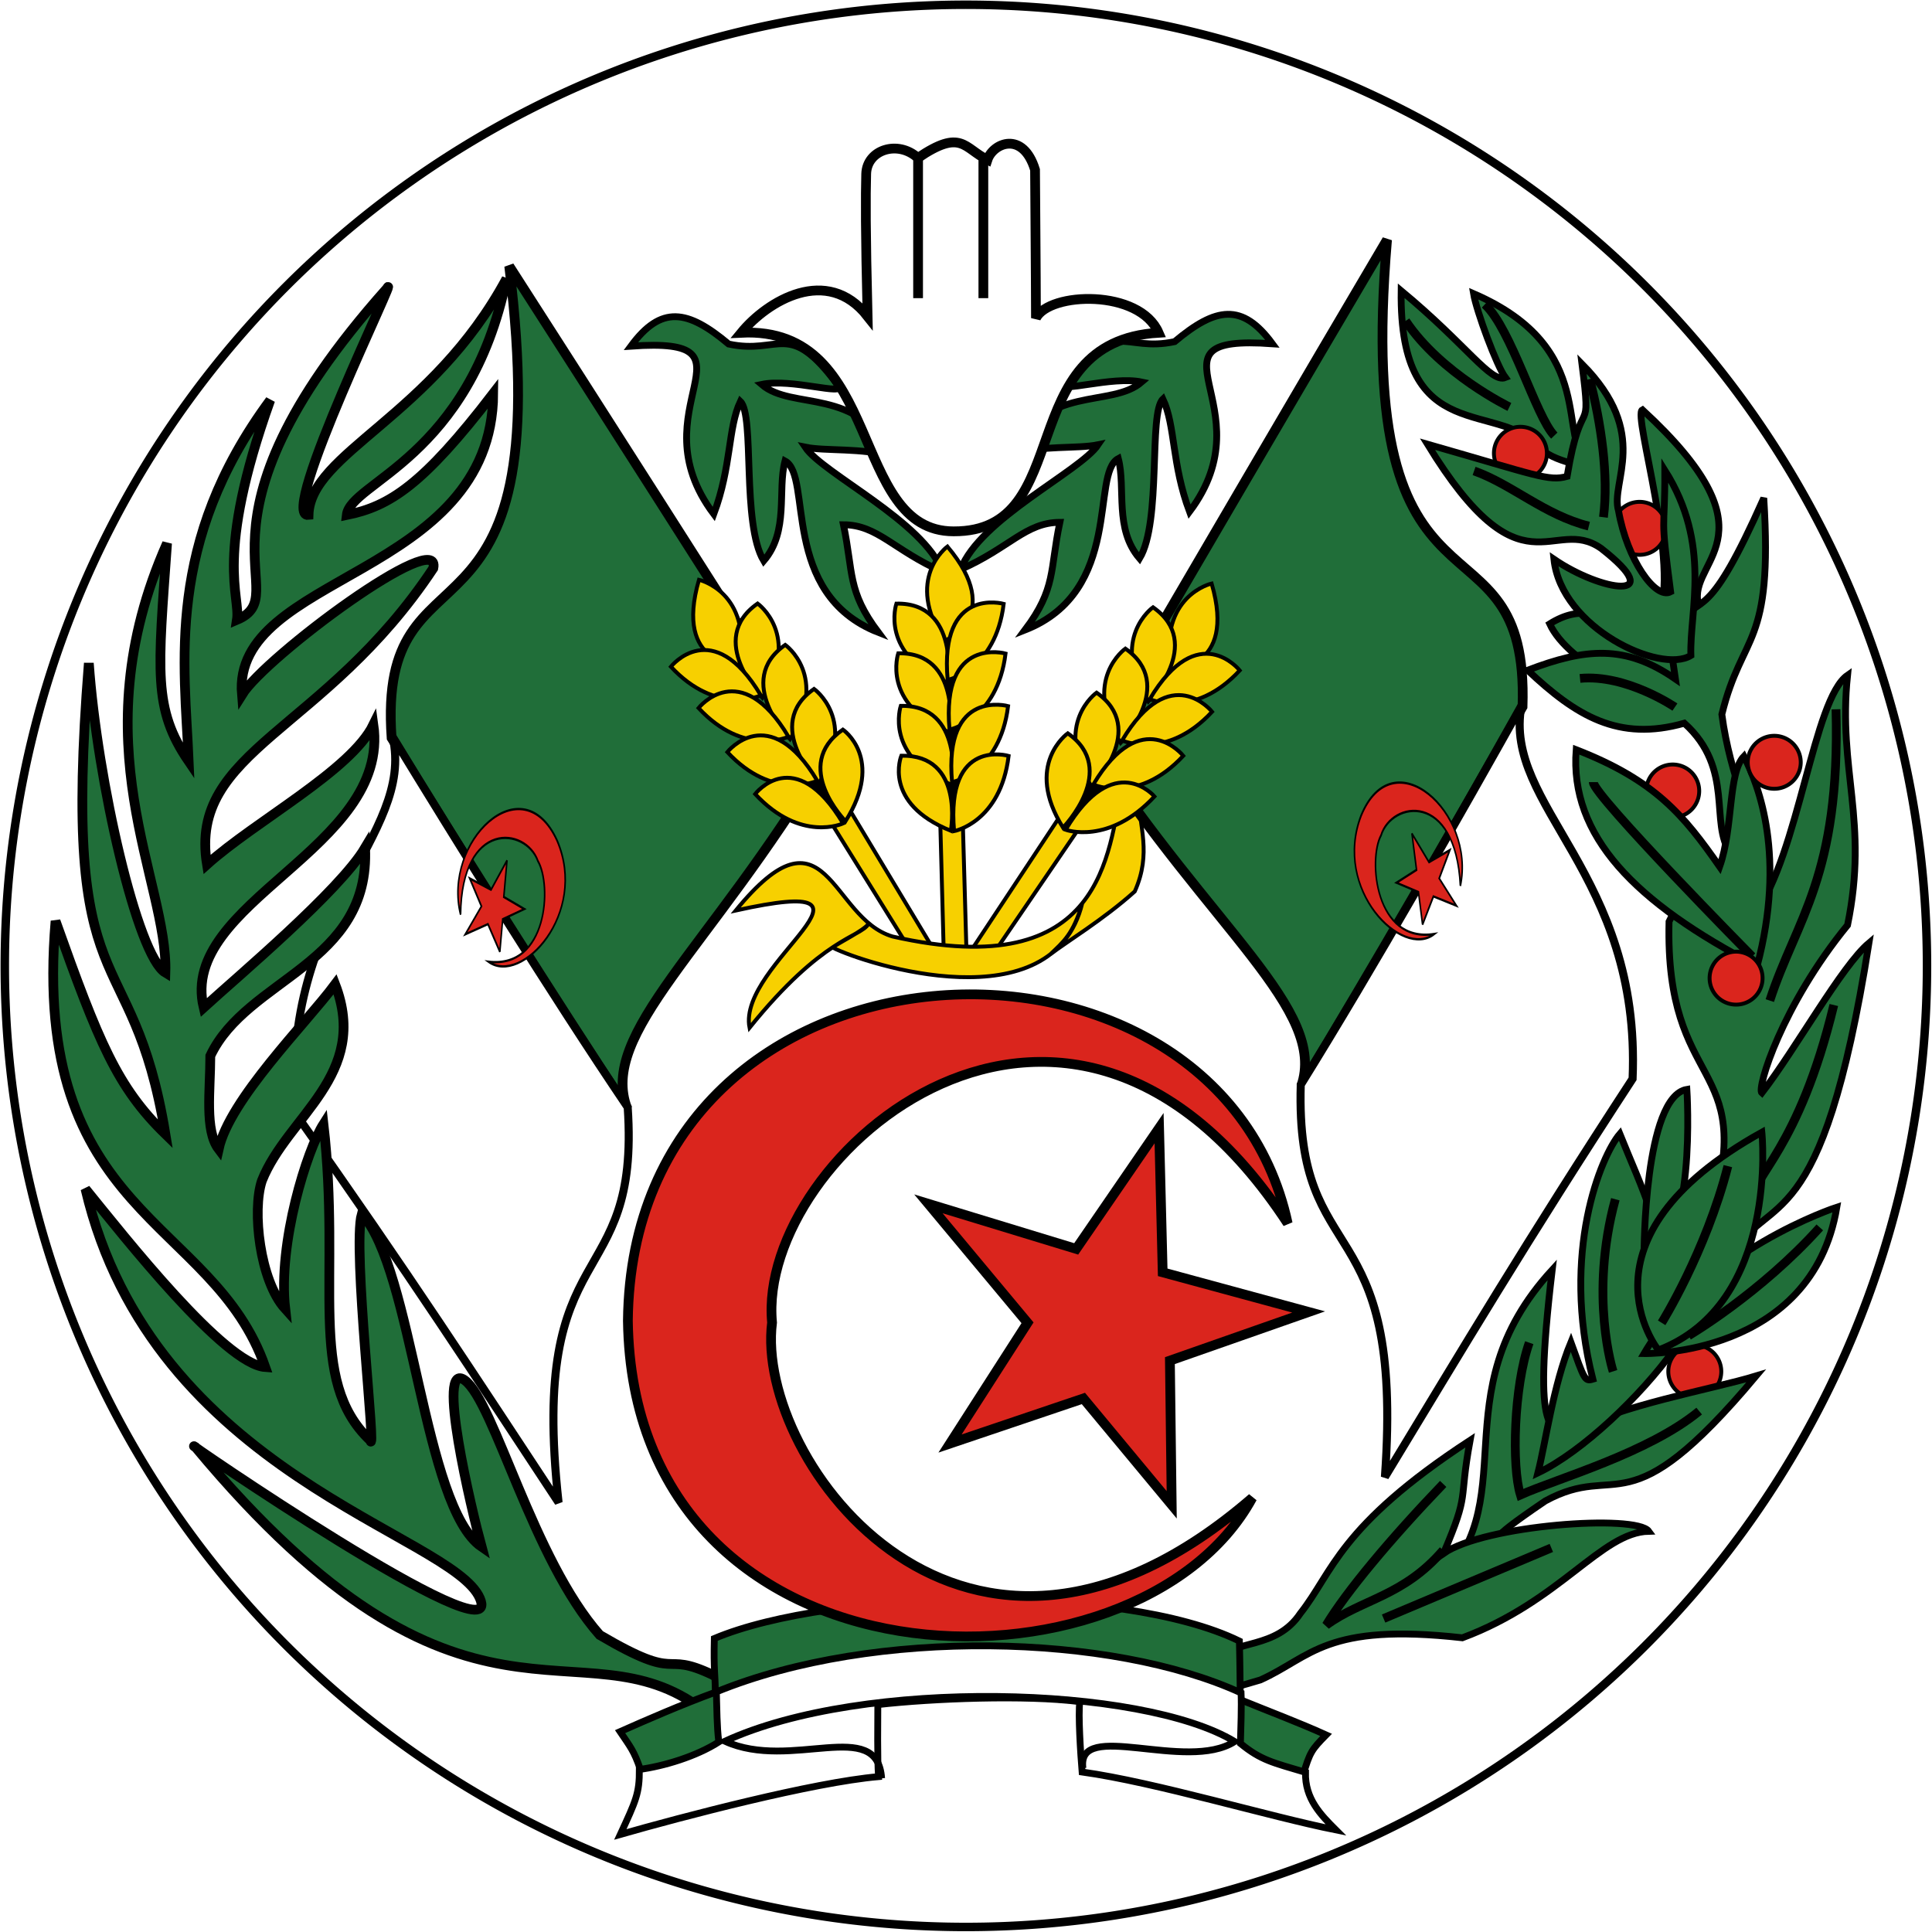 <?xml version="1.0" encoding="UTF-8" standalone="no"?>
<!-- Created with Inkscape (http://www.inkscape.org/) -->
<svg
   xmlns:dc="http://purl.org/dc/elements/1.1/"
   xmlns:cc="http://web.resource.org/cc/"
   xmlns:rdf="http://www.w3.org/1999/02/22-rdf-syntax-ns#"
   xmlns:svg="http://www.w3.org/2000/svg"
   xmlns="http://www.w3.org/2000/svg"
   xmlns:sodipodi="http://sodipodi.sourceforge.net/DTD/sodipodi-0.dtd"
   xmlns:inkscape="http://www.inkscape.org/namespaces/inkscape"
   width="685.003"
   height="685.003"
   id="svg2"
   sodipodi:version="0.32"
   inkscape:version="0.45.1"
   sodipodi:docbase=""
   sodipodi:docname="1971.svg"
   inkscape:output_extension="org.inkscape.output.svg.inkscape"
   version="1.0">
  <defs
     id="defs4">
    <marker
       inkscape:stockid="Arrow1Lstart"
       orient="auto"
       refY="0.0"
       refX="0.0"
       id="Arrow1Lstart"
       style="overflow:visible">
      <path
         id="path3244"
         d="M 0.0,0.0 L 5.0,-5.0 L -12.5,0.0 L 5.0,5.0 L 0.0,0.0 z "
         style="fill-rule:evenodd;stroke:#000000;stroke-width:1.0pt;marker-start:none"
         transform="scale(0.8) translate(12.5,0)" />
    </marker>
    <marker
       style="overflow:visible"
       inkscape:stockid="InfiniteLineEnd"
       id="InfiniteLineEnd"
       refX="0"
       refY="0"
       orient="auto">
      <g
         id="g3417">
        <circle
           id="circle3419"
           r="0.8"
           cy="0"
           cx="3" />
        <circle
           id="circle3421"
           r="0.8"
           cy="0"
           cx="6.5" />
        <circle
           id="circle3423"
           r="0.8"
           cy="0"
           cx="10" />
      </g>
    </marker>
    <marker
       inkscape:stockid="Arrow1Lend"
       orient="auto"
       refY="0.0"
       refX="0.0"
       id="Arrow1Lend"
       style="overflow:visible;">
      <path
         id="path3247"
         d="M 0.0,0.0 L 5.0,-5.0 L -12.5,0.0 L 5.0,5.0 L 0.0,0.0 z "
         style="fill-rule:evenodd;stroke:#000000;stroke-width:1.0pt;marker-start:none;"
         transform="scale(0.8) rotate(180) translate(12.5,0)" />
    </marker>
    <filter
       inkscape:collect="always"
       id="filter3552">
      <feGaussianBlur
         inkscape:collect="always"
         stdDeviation="0.328"
         id="feGaussianBlur3554" />
    </filter>
    <filter
       inkscape:collect="always"
       id="filter3510">
      <feGaussianBlur
         inkscape:collect="always"
         stdDeviation="0.328"
         id="feGaussianBlur3512" />
    </filter>
  </defs>
  <sodipodi:namedview
     id="base"
     pagecolor="#ffffff"
     bordercolor="#666666"
     borderopacity="1.0"
     gridtolerance="10000"
     guidetolerance="10"
     objecttolerance="10"
     inkscape:pageopacity="0.0"
     inkscape:pageshadow="2"
     inkscape:zoom="4.1517876"
     inkscape:cx="540.08628"
     inkscape:cy="135.09418"
     inkscape:document-units="px"
     inkscape:current-layer="layer4"
     inkscape:window-width="1024"
     inkscape:window-height="712"
     inkscape:window-x="-4"
     inkscape:window-y="-4" />
  <g
     inkscape:label="main"
     inkscape:groupmode="layer"
     id="layer1"
     style="display:inline"
     transform="translate(-31.798,-158.556)">
    <path
       style="opacity:1;color:#000000;fill:#f7d000;fill-opacity:1;fill-rule:nonzero;stroke:#000000;stroke-width:1.383;stroke-linecap:butt;stroke-linejoin:miter;marker:none;marker-start:none;marker-mid:none;marker-end:none;stroke-miterlimit:4;stroke-dasharray:none;stroke-dashoffset:0;stroke-opacity:1;visibility:visible;display:inline;overflow:visible;enable-background:accumulate"
       d="M 333.11,445.788 L 364.986,498.807 L 357.368,499.977 L 326.35,450.035 L 333.11,445.788 z "
       id="path6322"
       sodipodi:nodetypes="ccccc" />
    <path
       style="opacity:1;color:#000000;fill:#000000;fill-opacity:1;fill-rule:nonzero;stroke:none;stroke-width:0.4;stroke-linecap:butt;stroke-linejoin:miter;marker:none;marker-start:none;marker-mid:none;marker-end:none;stroke-miterlimit:4;stroke-dasharray:none;stroke-dashoffset:0;stroke-opacity:1;visibility:visible;display:inline;overflow:visible;enable-background:accumulate"
       d="M 286.971,391.527 L 324.25,445.993 L 332.723,439.457 L 296.654,384.749 L 286.971,391.527 z "
       id="path7293" />
    <path
       style="opacity:1;color:#000000;fill:#206e39;fill-opacity:1;fill-rule:evenodd;stroke:#000000;stroke-width:2.421;stroke-linecap:butt;stroke-linejoin:miter;marker:none;marker-start:none;marker-mid:none;marker-end:none;stroke-miterlimit:4;stroke-dasharray:none;stroke-dashoffset:0;stroke-opacity:1;visibility:visible;display:inline;overflow:visible;enable-background:accumulate"
       d="M 255.479,281.292 C 266.219,266.689 275.546,268.291 290.149,280.538 C 308.52,284.495 311.347,271.4 328.965,295.235 C 331.885,299.098 312.383,292.598 301.831,294.859 C 312.76,304.28 335.979,295.359 348.226,320.42 C 337.109,317.217 324.537,318.6 317.282,317.093 C 323.594,326.514 359.325,343.402 366.014,361.303 C 348.683,353.664 342.962,344.638 330.849,344.603 C 334.434,361.644 332.131,367.995 343.22,382.783 C 308.173,369.028 320.014,327.268 310.122,321.992 C 307.39,332.544 311.629,346.864 302.585,357.416 C 294.671,344.226 299.476,305.787 294.294,300.888 C 289.866,310.309 291.185,323.97 284.873,340.834 C 256.704,303.432 304.281,277.806 255.479,281.292 z "
       id="path4587"
       sodipodi:nodetypes="cccccccccccccc" />
    <g
       style="display:inline"
       id="g4573"
       transform="matrix(-3.456,0.132,0.132,3.456,1530.9,-1283.861)">
      <path
         sodipodi:nodetypes="ccccc"
         id="path4575"
         d="M 367.614,481.222 C 378.377,462.782 389.471,443.792 397.93,429.47 C 394.359,471.779 412.531,455.788 411.824,477.345 C 404.293,490.533 396.564,503.985 389.132,516.253 C 391.825,508.418 380.036,500.248 367.614,481.222 z "
         style="fill:#206e39;fill-opacity:1;fill-rule:evenodd;stroke:#000000;stroke-width:1px;stroke-linecap:butt;stroke-linejoin:miter;stroke-opacity:1" />
      <path
         sodipodi:nodetypes="ccccc"
         id="path4577"
         d="M 423.108,515.493 C 412.131,532.312 405.718,543.118 397.712,556.318 C 399.723,528.321 388.512,535.571 389.083,516.103 C 396.482,504.208 405.525,488.288 411.713,477.225 C 409.765,487.603 423.992,494.407 423.108,515.493 z "
         style="fill:#ffffff;fill-opacity:1;fill-rule:evenodd;stroke:#000000;stroke-width:0.825px;stroke-linecap:butt;stroke-linejoin:miter;stroke-opacity:1;display:inline" />
      <g
         transform="matrix(0.139,0.135,-7.7071943e-2,0.193,392.424,341.01)"
         id="g4579"
         style="fill:#da251d;fill-opacity:1;display:inline">
        <g
           style="fill:#da251d;fill-opacity:1"
           id="g4581">
          <path
             sodipodi:nodetypes="ccccccccccc"
             id="path4583"
             d="M 366.058,532.933 L 374.558,520.552 L 374.928,535.335 L 389.895,539.4 L 375.667,544.389 L 375.852,559.172 L 366.797,548.27 L 353.123,552.889 L 361.069,540.509 L 350.906,528.313 L 366.058,532.933 z "
             style="fill:#da251d;fill-opacity:1;fill-rule:evenodd;stroke:#000000;stroke-width:1px;stroke-linecap:butt;stroke-linejoin:miter;stroke-opacity:1" />
        </g>
        <path
           style="fill:#da251d;fill-opacity:1;fill-rule:evenodd;stroke:#000000;stroke-width:1px;stroke-linecap:butt;stroke-linejoin:miter;stroke-opacity:1"
           d="M 384.112,558.463 C 372.378,580.083 320.654,579.285 320.092,540.302 C 320.536,498.681 380.445,496.497 387.744,530.313 C 365.108,495.758 333.254,523.361 334.875,540.486 C 333.085,554.656 354.639,583.964 384.112,558.463 z "
           id="path4585"
           sodipodi:nodetypes="ccccc" />
      </g>
    </g>
    <g
       id="g5222"
       style="opacity:1;color:#000000;fill:#f7d000;fill-opacity:1;fill-rule:nonzero;stroke:#000000;stroke-width:0.4;stroke-linecap:butt;stroke-linejoin:miter;marker:none;marker-start:none;marker-mid:none;marker-end:none;stroke-miterlimit:4;stroke-dasharray:none;stroke-dashoffset:0;stroke-opacity:1;visibility:visible;display:inline;overflow:visible;enable-background:accumulate"
       transform="matrix(3.458,0,0,3.458,-852.462,-1241.524)">
      <path
         sodipodi:nodetypes="ccc"
         id="path5216"
         d="M 327.382,464.329 C 327.382,464.329 332.814,465.54 331.576,473.057 C 331.576,473.057 324.775,473.289 327.382,464.329 z "
         style="color:#000000;fill:#f7d000;fill-opacity:1;fill-rule:nonzero;stroke:#000000;stroke-width:0.4;stroke-linecap:butt;stroke-linejoin:miter;marker:none;marker-start:none;marker-mid:none;marker-end:none;stroke-miterlimit:4;stroke-dasharray:none;stroke-dashoffset:0;stroke-opacity:1;visibility:visible;display:inline;overflow:visible;enable-background:accumulate" />
      <g
         id="g5218"
         style="color:#000000;fill:#f7d000;fill-opacity:1;fill-rule:nonzero;stroke:#000000;stroke-width:0.4;stroke-linecap:butt;stroke-linejoin:miter;marker:none;marker-start:none;marker-mid:none;marker-end:none;stroke-miterlimit:4;stroke-dasharray:none;stroke-dashoffset:0;stroke-opacity:1;visibility:visible;display:inline;overflow:visible;enable-background:accumulate">
        <path
           style="color:#000000;fill:#f7d000;fill-opacity:1;fill-rule:nonzero;stroke:#000000;stroke-width:0.4;stroke-linecap:butt;stroke-linejoin:miter;marker:none;marker-start:none;marker-mid:none;marker-end:none;stroke-miterlimit:4;stroke-dasharray:none;stroke-dashoffset:0;stroke-opacity:1;visibility:visible;display:inline;overflow:visible;enable-background:accumulate"
           d="M 333.393,466.764 C 333.393,466.764 337.931,469.985 333.877,476.435 C 333.877,476.435 328.063,470.474 333.393,466.764 z "
           id="path2279"
           sodipodi:nodetypes="ccc" />
        <path
           style="color:#000000;fill:#f7d000;fill-opacity:1;fill-rule:nonzero;stroke:#000000;stroke-width:0.4;stroke-linecap:butt;stroke-linejoin:miter;marker:none;marker-start:none;marker-mid:none;marker-end:none;stroke-miterlimit:4;stroke-dasharray:none;stroke-dashoffset:0;stroke-opacity:1;visibility:visible;display:inline;overflow:visible;enable-background:accumulate"
           d="M 324.502,473.238 C 324.502,473.238 328.765,467.862 333.727,476.181 C 333.727,476.181 329.174,478.271 324.502,473.238 z "
           id="path4221"
           sodipodi:nodetypes="ccc" />
      </g>
      <g
         transform="translate(3.009,5.802)"
         style="color:#000000;fill:#f7d000;fill-opacity:1;fill-rule:nonzero;stroke:#000000;stroke-width:0.4;stroke-linecap:butt;stroke-linejoin:miter;marker:none;marker-start:none;marker-mid:none;marker-end:none;stroke-miterlimit:4;stroke-dasharray:none;stroke-dashoffset:0;stroke-opacity:1;visibility:visible;display:inline;overflow:visible;enable-background:accumulate"
         id="g5196">
        <path
           style="color:#000000;fill:#f7d000;fill-opacity:1;fill-rule:nonzero;stroke:#000000;stroke-width:0.4;stroke-linecap:butt;stroke-linejoin:miter;marker:none;marker-start:none;marker-mid:none;marker-end:none;stroke-miterlimit:4;stroke-dasharray:none;stroke-dashoffset:0;stroke-opacity:1;visibility:visible;display:inline;overflow:visible;enable-background:accumulate"
           d="M 333.219,465.2 C 333.219,465.2 337.758,468.422 333.704,474.871 C 333.704,474.871 327.89,468.91 333.219,465.2 z "
           id="path5198"
           sodipodi:nodetypes="ccc" />
        <path
           style="color:#000000;fill:#f7d000;fill-opacity:1;fill-rule:nonzero;stroke:#000000;stroke-width:0.4;stroke-linecap:butt;stroke-linejoin:miter;marker:none;marker-start:none;marker-mid:none;marker-end:none;stroke-miterlimit:4;stroke-dasharray:none;stroke-dashoffset:0;stroke-opacity:1;visibility:visible;display:inline;overflow:visible;enable-background:accumulate"
           d="M 324.328,471.674 C 324.328,471.674 328.591,466.298 333.553,474.617 C 333.553,474.617 329.001,476.707 324.328,471.674 z "
           id="path5200"
           sodipodi:nodetypes="ccc" />
      </g>
      <g
         transform="translate(5.962,10.319)"
         style="color:#000000;fill:#f7d000;fill-opacity:1;fill-rule:nonzero;stroke:#000000;stroke-width:0.4;stroke-linecap:butt;stroke-linejoin:miter;marker:none;marker-start:none;marker-mid:none;marker-end:none;stroke-miterlimit:4;stroke-dasharray:none;stroke-dashoffset:0;stroke-opacity:1;visibility:visible;display:inline;overflow:visible;enable-background:accumulate"
         id="g5202">
        <path
           style="color:#000000;fill:#f7d000;fill-opacity:1;fill-rule:nonzero;stroke:#000000;stroke-width:0.4;stroke-linecap:butt;stroke-linejoin:miter;marker:none;marker-start:none;marker-mid:none;marker-end:none;stroke-miterlimit:4;stroke-dasharray:none;stroke-dashoffset:0;stroke-opacity:1;visibility:visible;display:inline;overflow:visible;enable-background:accumulate"
           d="M 333.219,465.2 C 333.219,465.2 337.758,468.422 333.704,474.871 C 333.704,474.871 327.89,468.91 333.219,465.2 z "
           id="path5204"
           sodipodi:nodetypes="ccc" />
        <path
           style="color:#000000;fill:#f7d000;fill-opacity:1;fill-rule:nonzero;stroke:#000000;stroke-width:0.4;stroke-linecap:butt;stroke-linejoin:miter;marker:none;marker-start:none;marker-mid:none;marker-end:none;stroke-miterlimit:4;stroke-dasharray:none;stroke-dashoffset:0;stroke-opacity:1;visibility:visible;display:inline;overflow:visible;enable-background:accumulate"
           d="M 324.328,471.674 C 324.328,471.674 328.591,466.298 333.553,474.617 C 333.553,474.617 329.001,476.707 324.328,471.674 z "
           id="path5206"
           sodipodi:nodetypes="ccc" />
      </g>
      <g
         transform="translate(8.916,14.488)"
         style="color:#000000;fill:#f7d000;fill-opacity:1;fill-rule:nonzero;stroke:#000000;stroke-width:0.4;stroke-linecap:butt;stroke-linejoin:miter;marker:none;marker-start:none;marker-mid:none;marker-end:none;stroke-miterlimit:4;stroke-dasharray:none;stroke-dashoffset:0;stroke-opacity:1;visibility:visible;display:inline;overflow:visible;enable-background:accumulate"
         id="g5208">
        <path
           style="color:#000000;fill:#f7d000;fill-opacity:1;fill-rule:nonzero;stroke:#000000;stroke-width:0.4;stroke-linecap:butt;stroke-linejoin:miter;marker:none;marker-start:none;marker-mid:none;marker-end:none;stroke-miterlimit:4;stroke-dasharray:none;stroke-dashoffset:0;stroke-opacity:1;visibility:visible;display:inline;overflow:visible;enable-background:accumulate"
           d="M 333.219,465.2 C 333.219,465.2 337.548,468.142 333.494,474.591 C 333.494,474.591 327.89,468.91 333.219,465.2 z "
           id="path5210"
           sodipodi:nodetypes="ccc" />
        <path
           style="color:#000000;fill:#f7d000;fill-opacity:1;fill-rule:nonzero;stroke:#000000;stroke-width:0.4;stroke-linecap:butt;stroke-linejoin:miter;marker:none;marker-start:none;marker-mid:none;marker-end:none;stroke-miterlimit:4;stroke-dasharray:none;stroke-dashoffset:0;stroke-opacity:1;visibility:visible;display:inline;overflow:visible;enable-background:accumulate"
           d="M 324.227,471.807 C 324.227,471.807 328.28,466.501 333.242,474.82 C 333.242,474.82 328.899,476.84 324.227,471.807 z "
           id="path5212"
           sodipodi:nodetypes="ccc" />
      </g>
    </g>
    <path
       style="opacity:1;color:#000000;fill:#f7d000;fill-opacity:1;fill-rule:nonzero;stroke:#000000;stroke-width:1.383;stroke-linecap:butt;stroke-linejoin:miter;marker:none;marker-start:none;marker-mid:none;marker-end:none;stroke-miterlimit:4;stroke-dasharray:none;stroke-dashoffset:0;stroke-opacity:1;visibility:visible;display:inline;overflow:visible;enable-background:accumulate"
       d="M 408.093,447.262 L 373.957,498.855 L 381.518,500.353 L 414.664,451.797 L 408.093,447.262 z "
       id="path6320"
       sodipodi:nodetypes="ccccc" />
    <path
       style="opacity:1;color:#000000;fill:#000000;fill-opacity:1;fill-rule:nonzero;stroke:none;stroke-width:0.4;stroke-linecap:butt;stroke-linejoin:miter;marker:none;marker-start:none;marker-mid:none;marker-end:none;stroke-miterlimit:4;stroke-dasharray:none;stroke-dashoffset:0;stroke-opacity:1;visibility:visible;display:inline;overflow:visible;enable-background:accumulate"
       d="M 442.537,390.835 L 411.309,440.46 L 418.572,447.238 L 455.124,397.371 L 442.537,390.835 z "
       id="path7297" />
    <path
       style="opacity:1;color:#000000;fill:#f7d000;fill-opacity:1;fill-rule:nonzero;stroke:#000000;stroke-width:1.383;stroke-linecap:butt;stroke-linejoin:miter;marker:none;marker-start:none;marker-mid:none;marker-end:none;stroke-miterlimit:4;stroke-dasharray:none;stroke-dashoffset:0;stroke-opacity:1;visibility:visible;display:inline;overflow:visible;enable-background:accumulate"
       d="M 365.107,447.553 L 366.396,495.795 L 374.462,495.879 L 373.089,447.379 L 365.107,447.553 z "
       id="path5321"
       sodipodi:nodetypes="ccccc" />
    <path
       style="opacity:1;color:#000000;fill:#000000;fill-opacity:1;fill-rule:nonzero;stroke:none;stroke-width:0.4;stroke-linecap:butt;stroke-linejoin:miter;marker:none;marker-start:none;marker-mid:none;marker-end:none;stroke-miterlimit:4;stroke-dasharray:none;stroke-dashoffset:0;stroke-opacity:1;visibility:visible;display:inline;overflow:visible;enable-background:accumulate"
       d="M 363.708,380.391 L 373.875,380.633 L 375.569,442.846 L 364.192,442.604 L 363.708,380.391 z "
       id="path7295" />
    <path
       style="fill:#f7d000;fill-opacity:1;fill-rule:evenodd;stroke:#000000;stroke-width:1.383;stroke-linecap:butt;stroke-linejoin:miter;stroke-miterlimit:4;stroke-dasharray:none;stroke-opacity:1"
       d="M 292.654,481.383 C 325.151,441.598 326.009,484.031 348.253,490.598 C 423.895,507.729 424.513,459.983 429.603,437.975 C 452.683,426.817 434.494,433.237 435.717,442.255 C 435.512,451.273 440.28,460.884 434.135,474.62 C 423.092,484.573 409.574,492.721 404.164,496.944 C 408.709,492.605 412.362,489.786 415.529,478.76 C 405.177,521.616 339.013,500.579 326.952,494.507 C 329.449,492.691 337.993,488.494 339.701,486.171 C 336.774,490.923 323.546,490.742 297.545,522.957 C 293.04,500.005 353.906,467.85 292.654,481.383 z "
       id="path10206"
       sodipodi:nodetypes="ccccccccccc" />
    <g
       id="g4565"
       transform="matrix(3.458,0,0,3.458,-852.462,-1241.524)">
      <path
         sodipodi:nodetypes="ccccc"
         id="path2271"
         d="M 367.614,481.222 C 378.377,462.782 389.471,443.792 397.93,429.47 C 394.359,471.779 412.531,455.788 411.824,477.345 C 404.293,490.533 396.564,503.985 389.132,516.253 C 391.825,508.418 380.036,500.248 367.614,481.222 z "
         style="fill:#206e39;fill-opacity:1;fill-rule:evenodd;stroke:#000000;stroke-width:1px;stroke-linecap:butt;stroke-linejoin:miter;stroke-opacity:1" />
      <path
         sodipodi:nodetypes="ccccc"
         id="path3565"
         d="M 423.108,515.493 C 412.131,532.312 405.718,543.118 397.712,556.318 C 399.723,528.321 388.512,535.571 389.083,516.103 C 396.482,504.208 405.525,488.288 411.713,477.225 C 409.765,487.603 423.992,494.407 423.108,515.493 z "
         style="fill:#ffffff;fill-opacity:1;fill-rule:evenodd;stroke:#000000;stroke-width:0.825px;stroke-linecap:butt;stroke-linejoin:miter;stroke-opacity:1;display:inline" />
      <g
         transform="matrix(0.139,0.135,-7.7071943e-2,0.193,392.424,341.01)"
         id="g3584"
         style="fill:#da251d;fill-opacity:1;display:inline">
        <g
           style="fill:#da251d;fill-opacity:1"
           id="g3586">
          <path
             sodipodi:nodetypes="ccccccccccc"
             id="path3588"
             d="M 366.058,532.933 L 374.558,520.552 L 374.928,535.335 L 389.895,539.4 L 375.667,544.389 L 375.852,559.172 L 366.797,548.27 L 353.123,552.889 L 361.069,540.509 L 350.906,528.313 L 366.058,532.933 z "
             style="fill:#da251d;fill-opacity:1;fill-rule:evenodd;stroke:#000000;stroke-width:1px;stroke-linecap:butt;stroke-linejoin:miter;stroke-opacity:1" />
        </g>
        <path
           style="fill:#da251d;fill-opacity:1;fill-rule:evenodd;stroke:#000000;stroke-width:1px;stroke-linecap:butt;stroke-linejoin:miter;stroke-opacity:1"
           d="M 384.112,558.463 C 372.378,580.083 320.654,579.285 320.092,540.302 C 320.536,498.681 380.445,496.497 387.744,530.313 C 365.108,495.758 333.254,523.361 334.875,540.486 C 333.085,554.656 354.639,583.964 384.112,558.463 z "
           id="path3590"
           sodipodi:nodetypes="ccccc" />
      </g>
    </g>
    <path
       style="opacity:1;color:#000000;fill:#206e39;fill-opacity:1;fill-rule:evenodd;stroke:#000000;stroke-width:2.421;stroke-linecap:butt;stroke-linejoin:miter;marker:none;marker-start:none;marker-mid:none;marker-end:none;stroke-miterlimit:4;stroke-dasharray:none;stroke-dashoffset:0;stroke-opacity:1;visibility:visible;display:inline;overflow:visible;enable-background:accumulate"
       d="M 482.945,280.442 C 472.205,265.839 462.878,267.44 448.275,279.688 C 429.903,283.645 427.077,270.549 409.459,294.385 C 406.538,298.248 426.04,291.747 436.592,294.008 C 425.664,303.429 402.445,294.509 390.197,319.569 C 401.314,316.366 413.887,317.75 421.141,316.242 C 414.829,325.664 379.099,342.552 372.409,360.452 C 389.741,352.814 395.462,343.788 407.575,343.753 C 403.989,360.794 406.293,367.145 395.203,381.933 C 430.25,368.178 418.409,326.417 428.302,321.141 C 431.034,331.693 426.794,346.014 435.839,356.565 C 443.752,343.376 438.948,304.937 444.129,300.038 C 448.557,309.459 447.238,323.12 453.551,339.984 C 481.72,302.582 434.143,276.956 482.945,280.442 z "
       id="path4591"
       sodipodi:nodetypes="cccccccccccccc" />
    <g
       id="g5306"
       style="opacity:1;color:#000000;fill:#f7d000;fill-opacity:1;fill-rule:nonzero;stroke:#000000;stroke-width:0.4;stroke-linecap:butt;stroke-linejoin:miter;marker:none;marker-start:none;marker-mid:none;marker-end:none;stroke-miterlimit:4;stroke-dasharray:none;stroke-dashoffset:0;stroke-opacity:1;visibility:visible;display:inline;overflow:visible;enable-background:accumulate"
       transform="matrix(3.458,0,0,3.458,-852.462,-1241.524)">
      <path
         sodipodi:nodetypes="ccc"
         id="path5267"
         d="M 352.853,460.917 C 352.853,460.917 348.375,464.222 352.548,470.595 C 352.548,470.595 358.862,468.056 352.853,460.917 z "
         style="color:#000000;fill:#f7d000;fill-opacity:1;fill-rule:nonzero;stroke:#000000;stroke-width:0.4;stroke-linecap:butt;stroke-linejoin:miter;marker:none;marker-start:none;marker-mid:none;marker-end:none;stroke-miterlimit:4;stroke-dasharray:none;stroke-dashoffset:0;stroke-opacity:1;visibility:visible;display:inline;overflow:visible;enable-background:accumulate" />
      <g
         transform="matrix(-0.81,0.587,0.587,0.81,343.68,-107.009)"
         id="g5269"
         style="color:#000000;fill:#f7d000;fill-opacity:1;fill-rule:nonzero;stroke:#000000;stroke-width:0.4;stroke-linecap:butt;stroke-linejoin:miter;marker:none;marker-start:none;marker-mid:none;marker-end:none;stroke-miterlimit:4;stroke-dasharray:none;stroke-dashoffset:0;stroke-opacity:1;visibility:visible;display:inline;overflow:visible;enable-background:accumulate">
        <path
           style="color:#000000;fill:#f7d000;fill-opacity:1;fill-rule:nonzero;stroke:#000000;stroke-width:0.4;stroke-linecap:butt;stroke-linejoin:miter;marker:none;marker-start:none;marker-mid:none;marker-end:none;stroke-miterlimit:4;stroke-dasharray:none;stroke-dashoffset:0;stroke-opacity:1;visibility:visible;display:inline;overflow:visible;enable-background:accumulate"
           d="M 333.393,466.764 C 333.393,466.764 337.931,469.985 333.877,476.435 C 333.877,476.435 328.063,470.474 333.393,466.764 z "
           id="path5271"
           sodipodi:nodetypes="ccc" />
        <path
           style="color:#000000;fill:#f7d000;fill-opacity:1;fill-rule:nonzero;stroke:#000000;stroke-width:0.4;stroke-linecap:butt;stroke-linejoin:miter;marker:none;marker-start:none;marker-mid:none;marker-end:none;stroke-miterlimit:4;stroke-dasharray:none;stroke-dashoffset:0;stroke-opacity:1;visibility:visible;display:inline;overflow:visible;enable-background:accumulate"
           d="M 324.502,473.238 C 324.502,473.238 328.765,467.862 333.727,476.181 C 333.727,476.181 329.174,478.271 324.502,473.238 z "
           id="path5273"
           sodipodi:nodetypes="ccc" />
      </g>
      <g
         transform="matrix(-0.81,0.587,0.587,0.81,344.648,-100.546)"
         style="color:#000000;fill:#f7d000;fill-opacity:1;fill-rule:nonzero;stroke:#000000;stroke-width:0.4;stroke-linecap:butt;stroke-linejoin:miter;marker:none;marker-start:none;marker-mid:none;marker-end:none;stroke-miterlimit:4;stroke-dasharray:none;stroke-dashoffset:0;stroke-opacity:1;visibility:visible;display:inline;overflow:visible;enable-background:accumulate"
         id="g5275">
        <path
           style="color:#000000;fill:#f7d000;fill-opacity:1;fill-rule:nonzero;stroke:#000000;stroke-width:0.4;stroke-linecap:butt;stroke-linejoin:miter;marker:none;marker-start:none;marker-mid:none;marker-end:none;stroke-miterlimit:4;stroke-dasharray:none;stroke-dashoffset:0;stroke-opacity:1;visibility:visible;display:inline;overflow:visible;enable-background:accumulate"
           d="M 333.219,465.2 C 333.219,465.2 337.758,468.422 333.704,474.871 C 333.704,474.871 327.89,468.91 333.219,465.2 z "
           id="path5277"
           sodipodi:nodetypes="ccc" />
        <path
           style="color:#000000;fill:#f7d000;fill-opacity:1;fill-rule:nonzero;stroke:#000000;stroke-width:0.4;stroke-linecap:butt;stroke-linejoin:miter;marker:none;marker-start:none;marker-mid:none;marker-end:none;stroke-miterlimit:4;stroke-dasharray:none;stroke-dashoffset:0;stroke-opacity:1;visibility:visible;display:inline;overflow:visible;enable-background:accumulate"
           d="M 324.328,471.674 C 324.328,471.674 328.591,466.298 333.553,474.617 C 333.553,474.617 329.001,476.707 324.328,471.674 z "
           id="path5279"
           sodipodi:nodetypes="ccc" />
      </g>
      <g
         transform="matrix(-0.81,0.587,0.587,0.81,344.908,-95.156)"
         style="color:#000000;fill:#f7d000;fill-opacity:1;fill-rule:nonzero;stroke:#000000;stroke-width:0.4;stroke-linecap:butt;stroke-linejoin:miter;marker:none;marker-start:none;marker-mid:none;marker-end:none;stroke-miterlimit:4;stroke-dasharray:none;stroke-dashoffset:0;stroke-opacity:1;visibility:visible;display:inline;overflow:visible;enable-background:accumulate"
         id="g5281">
        <path
           style="color:#000000;fill:#f7d000;fill-opacity:1;fill-rule:nonzero;stroke:#000000;stroke-width:0.4;stroke-linecap:butt;stroke-linejoin:miter;marker:none;marker-start:none;marker-mid:none;marker-end:none;stroke-miterlimit:4;stroke-dasharray:none;stroke-dashoffset:0;stroke-opacity:1;visibility:visible;display:inline;overflow:visible;enable-background:accumulate"
           d="M 333.219,465.2 C 333.219,465.2 337.758,468.422 333.704,474.871 C 333.704,474.871 327.89,468.91 333.219,465.2 z "
           id="path5283"
           sodipodi:nodetypes="ccc" />
        <path
           style="color:#000000;fill:#f7d000;fill-opacity:1;fill-rule:nonzero;stroke:#000000;stroke-width:0.4;stroke-linecap:butt;stroke-linejoin:miter;marker:none;marker-start:none;marker-mid:none;marker-end:none;stroke-miterlimit:4;stroke-dasharray:none;stroke-dashoffset:0;stroke-opacity:1;visibility:visible;display:inline;overflow:visible;enable-background:accumulate"
           d="M 324.328,471.674 C 324.328,471.674 328.591,466.298 333.553,474.617 C 333.553,474.617 329.001,476.707 324.328,471.674 z "
           id="path5285"
           sodipodi:nodetypes="ccc" />
      </g>
      <g
         transform="matrix(-0.81,0.587,0.587,0.81,344.964,-90.047)"
         style="color:#000000;fill:#f7d000;fill-opacity:1;fill-rule:nonzero;stroke:#000000;stroke-width:0.4;stroke-linecap:butt;stroke-linejoin:miter;marker:none;marker-start:none;marker-mid:none;marker-end:none;stroke-miterlimit:4;stroke-dasharray:none;stroke-dashoffset:0;stroke-opacity:1;visibility:visible;display:inline;overflow:visible;enable-background:accumulate"
         id="g5287">
        <path
           style="color:#000000;fill:#f7d000;fill-opacity:1;fill-rule:nonzero;stroke:#000000;stroke-width:0.4;stroke-linecap:butt;stroke-linejoin:miter;marker:none;marker-start:none;marker-mid:none;marker-end:none;stroke-miterlimit:4;stroke-dasharray:none;stroke-dashoffset:0;stroke-opacity:1;visibility:visible;display:inline;overflow:visible;enable-background:accumulate"
           d="M 333.219,465.2 C 333.219,465.2 337.681,467.958 333.627,474.408 C 333.627,474.408 327.89,468.91 333.219,465.2 z "
           id="path5289"
           sodipodi:nodetypes="ccc" />
        <path
           style="color:#000000;fill:#f7d000;fill-opacity:1;fill-rule:nonzero;stroke:#000000;stroke-width:0.4;stroke-linecap:butt;stroke-linejoin:miter;marker:none;marker-start:none;marker-mid:none;marker-end:none;stroke-miterlimit:4;stroke-dasharray:none;stroke-dashoffset:0;stroke-opacity:1;visibility:visible;display:inline;overflow:visible;enable-background:accumulate"
           d="M 324.328,471.674 C 324.328,471.674 328.415,466.316 333.377,474.635 C 333.377,474.635 329.001,476.707 324.328,471.674 z "
           id="path5291"
           sodipodi:nodetypes="ccc" />
      </g>
    </g>
    <path
       style="opacity:1;fill:#ffffff;fill-opacity:1;fill-rule:evenodd;stroke:#000000;stroke-width:3.458px;stroke-linecap:butt;stroke-linejoin:miter;stroke-opacity:1"
       d="M 294.617,276.533 C 303.865,265.257 325.038,252.439 339.397,270.692 C 338.659,240.437 338.702,227.84 338.913,220.197 C 339.151,211.613 350.187,208.083 357.244,214.555 C 372.767,204.021 373.525,211.092 381.906,215.204 C 383.833,209.301 394.48,204.729 398.779,218.763 C 398.85,232.798 399.057,252.169 399.104,271.341 C 403.824,262.026 435.866,260.969 442.586,276.533 C 390.33,279.634 413.791,347.17 369.899,346.948 C 332.907,346.948 345.195,274.01 294.617,276.533 z "
       id="path2265"
       sodipodi:nodetypes="ccsccccccc" />
    <path
       style="fill:none;fill-rule:evenodd;stroke:#000000;stroke-width:3.458px;stroke-linecap:butt;stroke-linejoin:miter;stroke-opacity:1"
       d="M 380.456,215.308 L 380.456,264.268"
       id="path2269" />
    <path
       style="fill:none;fill-rule:evenodd;stroke:#000000;stroke-width:3.458px;stroke-linecap:butt;stroke-linejoin:miter;stroke-opacity:1"
       d="M 357.311,215.308 L 357.311,264.268"
       id="path2267" />
    <g
       id="g5237"
       transform="matrix(-3.458,0,0,3.458,1593.479,-1240.2)"
       style="opacity:1;color:#000000;fill:#f7d000;fill-opacity:1;fill-rule:nonzero;stroke:#000000;stroke-width:0.4;stroke-linecap:butt;stroke-linejoin:miter;marker:none;marker-start:none;marker-mid:none;marker-end:none;stroke-miterlimit:4;stroke-dasharray:none;stroke-dashoffset:0;stroke-opacity:1;visibility:visible;display:inline;overflow:visible;enable-background:accumulate">
      <path
         sodipodi:nodetypes="ccc"
         id="path5239"
         d="M 327.382,464.329 C 327.382,464.329 332.814,465.54 331.576,473.057 C 331.576,473.057 324.775,473.289 327.382,464.329 z "
         style="color:#000000;fill:#f7d000;fill-opacity:1;fill-rule:nonzero;stroke:#000000;stroke-width:0.4;stroke-linecap:butt;stroke-linejoin:miter;marker:none;marker-start:none;marker-mid:none;marker-end:none;stroke-miterlimit:4;stroke-dasharray:none;stroke-dashoffset:0;stroke-opacity:1;visibility:visible;display:inline;overflow:visible;enable-background:accumulate" />
      <g
         id="g5241"
         style="color:#000000;fill:#f7d000;fill-opacity:1;fill-rule:nonzero;stroke:#000000;stroke-width:0.4;stroke-linecap:butt;stroke-linejoin:miter;marker:none;marker-start:none;marker-mid:none;marker-end:none;stroke-miterlimit:4;stroke-dasharray:none;stroke-dashoffset:0;stroke-opacity:1;visibility:visible;display:inline;overflow:visible;enable-background:accumulate">
        <path
           style="color:#000000;fill:#f7d000;fill-opacity:1;fill-rule:nonzero;stroke:#000000;stroke-width:0.4;stroke-linecap:butt;stroke-linejoin:miter;marker:none;marker-start:none;marker-mid:none;marker-end:none;stroke-miterlimit:4;stroke-dasharray:none;stroke-dashoffset:0;stroke-opacity:1;visibility:visible;display:inline;overflow:visible;enable-background:accumulate"
           d="M 333.393,466.764 C 333.393,466.764 337.931,469.985 333.877,476.435 C 333.877,476.435 328.063,470.474 333.393,466.764 z "
           id="path5243"
           sodipodi:nodetypes="ccc" />
        <path
           style="color:#000000;fill:#f7d000;fill-opacity:1;fill-rule:nonzero;stroke:#000000;stroke-width:0.4;stroke-linecap:butt;stroke-linejoin:miter;marker:none;marker-start:none;marker-mid:none;marker-end:none;stroke-miterlimit:4;stroke-dasharray:none;stroke-dashoffset:0;stroke-opacity:1;visibility:visible;display:inline;overflow:visible;enable-background:accumulate"
           d="M 324.502,473.238 C 324.502,473.238 328.765,467.862 333.727,476.181 C 333.727,476.181 329.174,478.271 324.502,473.238 z "
           id="path5245"
           sodipodi:nodetypes="ccc" />
      </g>
      <g
         transform="translate(3.009,5.802)"
         style="color:#000000;fill:#f7d000;fill-opacity:1;fill-rule:nonzero;stroke:#000000;stroke-width:0.4;stroke-linecap:butt;stroke-linejoin:miter;marker:none;marker-start:none;marker-mid:none;marker-end:none;stroke-miterlimit:4;stroke-dasharray:none;stroke-dashoffset:0;stroke-opacity:1;visibility:visible;display:inline;overflow:visible;enable-background:accumulate"
         id="g5247">
        <path
           style="color:#000000;fill:#f7d000;fill-opacity:1;fill-rule:nonzero;stroke:#000000;stroke-width:0.4;stroke-linecap:butt;stroke-linejoin:miter;marker:none;marker-start:none;marker-mid:none;marker-end:none;stroke-miterlimit:4;stroke-dasharray:none;stroke-dashoffset:0;stroke-opacity:1;visibility:visible;display:inline;overflow:visible;enable-background:accumulate"
           d="M 333.219,465.2 C 333.219,465.2 337.758,468.422 333.704,474.871 C 333.704,474.871 327.89,468.91 333.219,465.2 z "
           id="path5249"
           sodipodi:nodetypes="ccc" />
        <path
           style="color:#000000;fill:#f7d000;fill-opacity:1;fill-rule:nonzero;stroke:#000000;stroke-width:0.4;stroke-linecap:butt;stroke-linejoin:miter;marker:none;marker-start:none;marker-mid:none;marker-end:none;stroke-miterlimit:4;stroke-dasharray:none;stroke-dashoffset:0;stroke-opacity:1;visibility:visible;display:inline;overflow:visible;enable-background:accumulate"
           d="M 324.328,471.674 C 324.328,471.674 328.591,466.298 333.553,474.617 C 333.553,474.617 329.001,476.707 324.328,471.674 z "
           id="path5251"
           sodipodi:nodetypes="ccc" />
      </g>
      <g
         transform="translate(5.962,10.319)"
         style="color:#000000;fill:#f7d000;fill-opacity:1;fill-rule:nonzero;stroke:#000000;stroke-width:0.4;stroke-linecap:butt;stroke-linejoin:miter;marker:none;marker-start:none;marker-mid:none;marker-end:none;stroke-miterlimit:4;stroke-dasharray:none;stroke-dashoffset:0;stroke-opacity:1;visibility:visible;display:inline;overflow:visible;enable-background:accumulate"
         id="g5253">
        <path
           style="color:#000000;fill:#f7d000;fill-opacity:1;fill-rule:nonzero;stroke:#000000;stroke-width:0.4;stroke-linecap:butt;stroke-linejoin:miter;marker:none;marker-start:none;marker-mid:none;marker-end:none;stroke-miterlimit:4;stroke-dasharray:none;stroke-dashoffset:0;stroke-opacity:1;visibility:visible;display:inline;overflow:visible;enable-background:accumulate"
           d="M 333.219,465.2 C 333.219,465.2 337.758,468.422 333.704,474.871 C 333.704,474.871 327.89,468.91 333.219,465.2 z "
           id="path5255"
           sodipodi:nodetypes="ccc" />
        <path
           style="color:#000000;fill:#f7d000;fill-opacity:1;fill-rule:nonzero;stroke:#000000;stroke-width:0.4;stroke-linecap:butt;stroke-linejoin:miter;marker:none;marker-start:none;marker-mid:none;marker-end:none;stroke-miterlimit:4;stroke-dasharray:none;stroke-dashoffset:0;stroke-opacity:1;visibility:visible;display:inline;overflow:visible;enable-background:accumulate"
           d="M 324.328,471.674 C 324.328,471.674 328.591,466.298 333.553,474.617 C 333.553,474.617 329.001,476.707 324.328,471.674 z "
           id="path5257"
           sodipodi:nodetypes="ccc" />
      </g>
      <g
         transform="translate(8.916,14.488)"
         style="color:#000000;fill:#f7d000;fill-opacity:1;fill-rule:nonzero;stroke:#000000;stroke-width:0.4;stroke-linecap:butt;stroke-linejoin:miter;marker:none;marker-start:none;marker-mid:none;marker-end:none;stroke-miterlimit:4;stroke-dasharray:none;stroke-dashoffset:0;stroke-opacity:1;visibility:visible;display:inline;overflow:visible;enable-background:accumulate"
         id="g5259">
        <path
           style="color:#000000;fill:#f7d000;fill-opacity:1;fill-rule:nonzero;stroke:#000000;stroke-width:0.4;stroke-linecap:butt;stroke-linejoin:miter;marker:none;marker-start:none;marker-mid:none;marker-end:none;stroke-miterlimit:4;stroke-dasharray:none;stroke-dashoffset:0;stroke-opacity:1;visibility:visible;display:inline;overflow:visible;enable-background:accumulate"
           d="M 333.219,465.2 C 333.219,465.2 337.758,468.422 333.704,474.871 C 333.704,474.871 327.89,468.91 333.219,465.2 z "
           id="path5261"
           sodipodi:nodetypes="ccc" />
        <path
           style="color:#000000;fill:#f7d000;fill-opacity:1;fill-rule:nonzero;stroke:#000000;stroke-width:0.4;stroke-linecap:butt;stroke-linejoin:miter;marker:none;marker-start:none;marker-mid:none;marker-end:none;stroke-miterlimit:4;stroke-dasharray:none;stroke-dashoffset:0;stroke-opacity:1;visibility:visible;display:inline;overflow:visible;enable-background:accumulate"
           d="M 324.328,471.674 C 324.328,471.674 328.474,466.771 333.436,475.09 C 333.436,475.09 329.001,476.707 324.328,471.674 z "
           id="path5263"
           sodipodi:nodetypes="ccc" />
      </g>
    </g>
    <path
       sodipodi:type="arc"
       style="opacity:1;color:#000000;fill:none;fill-opacity:1;fill-rule:evenodd;stroke:#000000;stroke-width:0.653;stroke-linecap:butt;stroke-linejoin:miter;marker:none;marker-start:none;marker-mid:none;marker-end:none;stroke-miterlimit:4;stroke-dasharray:none;stroke-dashoffset:0;stroke-opacity:1;visibility:visible;display:inline;overflow:visible;enable-background:accumulate"
       id="path5579"
       sodipodi:cx="427.47101"
       sodipodi:cy="575.91742"
       sodipodi:rx="74.160278"
       sodipodi:ry="74.160278"
       d="M 501.631 575.917 A 74.16 74.16 0 1 1  353.311,575.917 A 74.16 74.16 0 1 1  501.631 575.917 z"
       transform="matrix(4.595,0,0,4.595,-1589.964,-2145.33)" />
  </g>
  <g
     inkscape:groupmode="layer"
     id="layer4"
     inkscape:label="leaves"
     style="display:inline"
     transform="translate(-31.798,-158.556)">
    <path
       style="opacity:1;color:#000000;fill:#206e39;fill-opacity:1;fill-rule:evenodd;stroke:#000000;stroke-width:2.421;stroke-linecap:butt;stroke-linejoin:miter;marker:none;marker-start:none;marker-mid:none;marker-end:none;stroke-miterlimit:4;stroke-dasharray:none;stroke-dashoffset:0;stroke-opacity:1;visibility:visible;display:inline;overflow:visible;enable-background:accumulate"
       d="M 614.119,303.841 C 661.466,347.47 632.118,356.47 633.683,371.144 C 628.988,390.513 642.879,404.208 629.771,406.361 C 616.662,408.513 587.706,393.839 581.25,379.752 C 603.749,365.666 611.38,397.165 619.597,378.187 C 627.814,359.209 610.597,305.602 614.119,303.841 z "
       id="path3208"
       sodipodi:nodetypes="cccccc" />
    <path
       sodipodi:type="arc"
       style="opacity:1;color:#000000;fill:#da251d;fill-opacity:1;fill-rule:nonzero;stroke:#000000;stroke-width:0.4;stroke-linecap:butt;stroke-linejoin:miter;marker:none;marker-start:none;marker-mid:none;marker-end:none;stroke-miterlimit:4;stroke-dasharray:none;stroke-dashoffset:0;stroke-opacity:1;visibility:visible;display:inline;overflow:visible;enable-background:accumulate"
       id="path3364"
       sodipodi:cx="410.92776"
       sodipodi:cy="450.22629"
       sodipodi:rx="2.7153816"
       sodipodi:ry="2.7153816"
       d="M 413.643 450.226 A 2.715 2.715 0 1 1  408.212,450.226 A 2.715 2.715 0 1 1  413.643 450.226 z"
       transform="matrix(3.458,0,0,3.458,-807.854,-1211.003)" />
    <path
       style="opacity:1;color:#000000;fill:#206e39;fill-opacity:1;fill-rule:evenodd;stroke:#000000;stroke-width:2.421;stroke-linecap:butt;stroke-linejoin:miter;marker:none;marker-start:none;marker-mid:none;marker-end:none;stroke-miterlimit:4;stroke-dasharray:none;stroke-dashoffset:0;stroke-opacity:1;visibility:visible;display:inline;overflow:visible;enable-background:accumulate"
       d="M 645.422,461.142 C 637.72,450.606 646.988,431.208 628.988,414.969 C 605.66,421.593 590.605,412.364 573.424,396.187 C 593.967,388.361 608.054,386.991 625.858,399.317 C 620.966,363.905 619.401,397.361 625.858,379.752 C 635.444,369.187 637.401,379.557 657.161,335.145 C 660.487,388.557 649.531,382.296 642.292,411.839 C 645.227,434.338 654.031,450.381 654.814,462.707 C 655.596,475.033 647.382,463.823 645.422,461.142 z "
       id="path3206"
       sodipodi:nodetypes="ccccccccc" />
    <path
       style="opacity:1;color:#000000;fill:#206e39;fill-opacity:1;fill-rule:evenodd;stroke:#000000;stroke-width:2.421;stroke-linecap:butt;stroke-linejoin:miter;marker:none;marker-start:none;marker-mid:none;marker-end:none;stroke-miterlimit:4;stroke-dasharray:none;stroke-dashoffset:0;stroke-opacity:1;visibility:visible;display:inline;overflow:visible;enable-background:accumulate"
       d="M 528.588,261.631 C 527.818,318.34 563.485,299.608 578.881,318.083 C 582.601,322.449 600.507,325.628 595.304,323.215 C 583.244,314.747 599.409,282.159 554.248,262.657 C 555.274,268.816 562.459,288.317 565.538,292.423 C 560.406,294.476 552.016,281.061 528.588,261.631 z "
       id="path3194"
       sodipodi:nodetypes="cccccc" />
    <path
       sodipodi:type="arc"
       style="opacity:1;color:#000000;fill:#da251d;fill-opacity:1;fill-rule:nonzero;stroke:#000000;stroke-width:0.4;stroke-linecap:butt;stroke-linejoin:miter;marker:none;marker-start:none;marker-mid:none;marker-end:none;stroke-miterlimit:4;stroke-dasharray:none;stroke-dashoffset:0;stroke-opacity:1;visibility:visible;display:inline;overflow:visible;enable-background:accumulate"
       id="path3370"
       sodipodi:cx="410.92776"
       sodipodi:cy="450.22629"
       sodipodi:rx="2.7153816"
       sodipodi:ry="2.7153816"
       d="M 413.643 450.226 A 2.715 2.715 0 1 1  408.212,450.226 A 2.715 2.715 0 1 1  413.643 450.226 z"
       transform="matrix(3.458,0,0,3.458,-788.289,-912.052)" />
    <path
       style="opacity:1;color:#000000;fill:#206e39;fill-opacity:1;fill-rule:evenodd;stroke:#000000;stroke-width:2.421;stroke-linecap:butt;stroke-linejoin:miter;marker:none;marker-start:none;marker-mid:none;marker-end:none;stroke-miterlimit:4;stroke-dasharray:none;stroke-dashoffset:0;stroke-opacity:1;visibility:visible;display:inline;overflow:visible;enable-background:accumulate"
       d="M 557.681,709.07 C 567.771,701.12 554.929,707.541 579.696,690.724 C 606.083,676.34 608.095,701.697 654.453,646.389 C 638.66,651.217 605.351,656.883 589.48,666.264 C 582.177,665.709 574.818,670.509 582.142,608.782 C 541.16,653.42 574.348,691.507 539.336,722.523 C 533.221,747.595 547.591,717.019 557.681,709.07 z "
       id="path2218"
       sodipodi:nodetypes="ccccccc" />
    <path
       style="fill:#206e39;fill-opacity:1;fill-rule:evenodd;stroke:#000000;stroke-width:2.421;stroke-linecap:butt;stroke-linejoin:miter;stroke-miterlimit:4;stroke-opacity:1"
       d="M 478.688,754.186 C 496.744,746.057 501.731,733.804 550.297,739.246 C 585.11,726.265 599.505,701.888 616.382,701.483 C 611.982,695.37 558.262,699.179 543.593,709.342 C 553.056,687.069 548.853,691.934 553.034,669.219 C 506.355,699.7 504.372,716.043 492.849,730.584 C 484.18,743.569 469.247,739.73 463.346,747.106 C 458.266,760.889 464.861,758.226 478.688,754.186 z "
       id="path2216" />
    <path
       style="opacity:1;color:#000000;fill:#206e39;fill-opacity:1;fill-rule:evenodd;stroke:#000000;stroke-width:2.421;stroke-linecap:butt;stroke-linejoin:miter;marker:none;marker-start:none;marker-mid:none;marker-end:none;stroke-miterlimit:4;stroke-dasharray:none;stroke-dashoffset:0;stroke-opacity:1;visibility:visible;display:inline;overflow:visible;enable-background:accumulate"
       d="M 577.063,680.797 C 579.756,670.353 582.497,649.629 588.767,634.463 C 593.526,647.611 593.625,648.446 596.551,647.553 C 585.108,602.524 599.524,568.32 606.116,560.582 C 613.734,579.53 622.891,597.052 620.865,617.114 C 623.971,629.99 623.331,631.45 625.211,637.235 C 613.747,653.284 592.846,673.279 577.063,680.797 z "
       id="path2220"
       sodipodi:nodetypes="ccccccc" />
    <path
       style="opacity:1;color:#000000;fill:#206e39;fill-opacity:1;fill-rule:evenodd;stroke:#000000;stroke-width:2.421;stroke-linecap:butt;stroke-linejoin:miter;marker:none;marker-start:none;marker-mid:none;marker-end:none;stroke-miterlimit:4;stroke-dasharray:none;stroke-dashoffset:0;stroke-opacity:1;visibility:visible;display:inline;overflow:visible;enable-background:accumulate"
       d="M 683.061,586.575 C 683.061,586.575 636.223,601.766 614.703,638.477 C 614.703,638.477 674.199,639.743 683.061,586.575 z "
       id="path3200"
       sodipodi:nodetypes="ccc" />
    <path
       style="opacity:1;color:#000000;fill:#206e39;fill-opacity:1;fill-rule:evenodd;stroke:#000000;stroke-width:2.421;stroke-linecap:butt;stroke-linejoin:miter;marker:none;marker-start:none;marker-mid:none;marker-end:none;stroke-miterlimit:4;stroke-dasharray:none;stroke-dashoffset:0;stroke-opacity:1;visibility:visible;display:inline;overflow:visible;enable-background:accumulate"
       d="M 629.893,544.801 C 629.893,544.801 633.691,603.032 614.703,603.032 C 614.703,603.032 614.703,547.333 629.893,544.801 z "
       id="path3198"
       sodipodi:nodetypes="ccc" />
    <path
       style="opacity:1;color:#000000;fill:#206e39;fill-opacity:1;fill-rule:evenodd;stroke:#000000;stroke-width:2.421;stroke-linecap:butt;stroke-linejoin:miter;marker:none;marker-start:none;marker-mid:none;marker-end:none;stroke-miterlimit:4;stroke-dasharray:none;stroke-dashoffset:0;stroke-opacity:1;visibility:visible;display:inline;overflow:visible;enable-background:accumulate"
       d="M 694.453,492.9 C 677.519,599.803 659.009,580.562 645.084,604.298 C 631.159,628.033 644.134,617.59 638.754,587.841 C 654.504,533.832 622.114,546.006 623.564,485.304 C 634.405,462.168 647.513,489.74 653.945,482.773 C 669.769,460.936 674.717,406.4 686.858,397.958 C 683.348,431.776 694.453,449.543 686.858,486.57 C 663.611,514.989 654.578,544.485 656.477,546.067 C 668.549,530.432 684.78,501.037 694.453,492.9 z "
       id="path3202"
       sodipodi:nodetypes="ccccccccc" />
    <path
       sodipodi:type="arc"
       style="opacity:1;color:#000000;fill:#da251d;fill-opacity:1;fill-rule:nonzero;stroke:#000000;stroke-width:0.4;stroke-linecap:butt;stroke-linejoin:miter;marker:none;marker-start:none;marker-mid:none;marker-end:none;stroke-miterlimit:4;stroke-dasharray:none;stroke-dashoffset:0;stroke-opacity:1;visibility:visible;display:inline;overflow:visible;enable-background:accumulate"
       id="path3368"
       sodipodi:cx="410.92776"
       sodipodi:cy="450.22629"
       sodipodi:rx="2.7153816"
       sodipodi:ry="2.7153816"
       d="M 413.643 450.226 A 2.715 2.715 0 1 1  408.212,450.226 A 2.715 2.715 0 1 1  413.643 450.226 z"
       transform="matrix(3.458,0,0,3.458,-796.115,-1117.874)" />
    <path
       style="opacity:1;color:#000000;fill:#206e39;fill-opacity:1;fill-rule:evenodd;stroke:#000000;stroke-width:2.421;stroke-linecap:butt;stroke-linejoin:miter;marker:none;marker-start:none;marker-mid:none;marker-end:none;stroke-miterlimit:4;stroke-dasharray:none;stroke-dashoffset:0;stroke-opacity:1;visibility:visible;display:inline;overflow:visible;enable-background:accumulate"
       d="M 590.641,424.36 C 588.293,454.881 611.38,478.555 654.814,501.054 C 665.053,462.136 655.505,437.319 650.118,426.708 C 644.444,432.577 646.401,451.947 641.509,465.838 C 628.792,447.642 618.699,435.247 590.641,424.36 z "
       id="path3204"
       sodipodi:nodetypes="ccccc" />
    <path
       style="opacity:1;color:#000000;fill:none;fill-opacity:1;fill-rule:evenodd;stroke:#000000;stroke-width:0.9;stroke-linecap:butt;stroke-linejoin:miter;marker:none;marker-start:none;marker-mid:none;marker-end:none;stroke-miterlimit:4;stroke-dasharray:none;stroke-dashoffset:0;stroke-opacity:1;visibility:visible;display:inline;overflow:visible;filter:url(#filter3552);enable-background:accumulate"
       d="M 443.739,507.928 C 440.118,522.863 435.366,525.352 435.366,528.067"
       id="path3341"
       sodipodi:nodetypes="cc"
       transform="matrix(3.458,0,0,3.458,-852.462,-1241.524)" />
    <path
       style="opacity:1;color:#000000;fill:#206e39;fill-opacity:1;fill-rule:evenodd;stroke:#000000;stroke-width:2.421;stroke-linecap:butt;stroke-linejoin:miter;marker:none;marker-start:none;marker-mid:none;marker-end:none;stroke-miterlimit:4;stroke-dasharray:none;stroke-dashoffset:0;stroke-opacity:1;visibility:visible;display:inline;overflow:visible;enable-background:accumulate"
       d="M 619.766,637.211 C 619.766,637.211 588.119,597.968 656.477,559.992 C 656.477,559.992 662.806,620.754 619.766,637.211 z "
       id="path3196"
       sodipodi:nodetypes="ccc" />
    <path
       style="opacity:1;color:#000000;fill:none;fill-opacity:1;fill-rule:evenodd;stroke:#000000;stroke-width:0.9;stroke-linecap:butt;stroke-linejoin:miter;marker:none;marker-start:none;marker-mid:none;marker-end:none;stroke-miterlimit:4;stroke-dasharray:none;stroke-dashoffset:0;stroke-opacity:1;visibility:visible;display:inline;overflow:visible;filter:url(#filter3552);enable-background:accumulate"
       d="M 403.687,557.031 C 398.256,562.688 393.73,568.119 391.694,571.513 C 395.36,568.832 399.614,568.572 403.687,563.82"
       id="path3331"
       sodipodi:nodetypes="ccc"
       transform="matrix(3.458,0,0,3.458,-852.462,-1241.524)" />
    <path
       style="fill:none;fill-rule:evenodd;stroke:#000000;stroke-width:0.9;stroke-linecap:butt;stroke-linejoin:miter;stroke-miterlimit:4;stroke-dasharray:none;stroke-opacity:1;marker-end:none;filter:url(#filter3510)"
       d="M 414.775,563.593 L 397.577,570.835"
       id="path3333"
       transform="matrix(3.458,0,0,3.458,-852.462,-1241.524)" />
    <path
       style="opacity:1;color:#000000;fill:none;fill-opacity:1;fill-rule:evenodd;stroke:#000000;stroke-width:0.9;stroke-linecap:butt;stroke-linejoin:miter;marker:none;marker-start:none;marker-mid:none;marker-end:none;stroke-miterlimit:4;stroke-dasharray:none;stroke-dashoffset:0;stroke-opacity:1;visibility:visible;display:inline;overflow:visible;filter:url(#filter3552);enable-background:accumulate"
       d="M 412.512,542.549 C 410.928,547.075 410.701,555.221 411.607,558.163 C 415.34,556.493 424.731,553.863 429.935,549.564"
       id="path3335"
       sodipodi:nodetypes="ccc"
       transform="matrix(3.458,0,0,3.458,-852.462,-1241.524)" />
    <path
       style="opacity:1;color:#000000;fill:none;fill-opacity:1;fill-rule:evenodd;stroke:#000000;stroke-width:0.9;stroke-linecap:butt;stroke-linejoin:miter;marker:none;marker-start:none;marker-mid:none;marker-end:none;stroke-miterlimit:4;stroke-dasharray:none;stroke-dashoffset:0;stroke-opacity:1;visibility:visible;display:inline;overflow:visible;filter:url(#filter3552);enable-background:accumulate"
       d="M 421.337,527.841 C 418.621,537.797 421.11,545.491 421.11,545.491"
       id="path3337"
       sodipodi:nodetypes="cc"
       transform="matrix(3.458,0,0,3.458,-852.462,-1241.524)" />
    <path
       style="opacity:1;color:#000000;fill:none;fill-opacity:1;fill-rule:evenodd;stroke:#000000;stroke-width:0.9;stroke-linecap:butt;stroke-linejoin:miter;marker:none;marker-start:none;marker-mid:none;marker-end:none;stroke-miterlimit:4;stroke-dasharray:none;stroke-dashoffset:0;stroke-opacity:1;visibility:visible;display:inline;overflow:visible;filter:url(#filter3552);enable-background:accumulate"
       d="M 432.877,524.447 C 430.614,533.272 426.089,540.513 426.089,540.513"
       id="path3339"
       sodipodi:nodetypes="cc"
       transform="matrix(3.458,0,0,3.458,-852.462,-1241.524)" />
    <path
       style="opacity:1;color:#000000;fill:none;fill-opacity:1;fill-rule:evenodd;stroke:#000000;stroke-width:0.9;stroke-linecap:butt;stroke-linejoin:miter;marker:none;marker-start:none;marker-mid:none;marker-end:none;stroke-miterlimit:4;stroke-dasharray:none;stroke-dashoffset:0;stroke-opacity:1;visibility:visible;display:inline;overflow:visible;filter:url(#filter3552);enable-background:accumulate"
       d="M 443.965,477.606 C 444.417,494.804 439.892,499.103 437.176,507.476"
       id="path3343"
       sodipodi:nodetypes="cc"
       transform="matrix(3.458,0,0,3.458,-852.462,-1241.524)" />
    <path
       style="opacity:1;color:#000000;fill:none;fill-opacity:1;fill-rule:evenodd;stroke:#000000;stroke-width:0.9;stroke-linecap:butt;stroke-linejoin:miter;marker:none;marker-start:none;marker-mid:none;marker-end:none;stroke-miterlimit:4;stroke-dasharray:none;stroke-dashoffset:0;stroke-opacity:1;visibility:visible;display:inline;overflow:visible;filter:url(#filter3552);enable-background:accumulate"
       d="M 419.074,485.074 C 419.074,486.431 435.366,502.95 435.366,502.95"
       id="path3345"
       sodipodi:nodetypes="cc"
       transform="matrix(3.458,0,0,3.458,-852.462,-1241.524)" />
    <path
       style="opacity:1;color:#000000;fill:none;fill-opacity:1;fill-rule:evenodd;stroke:#000000;stroke-width:0.9;stroke-linecap:butt;stroke-linejoin:miter;marker:none;marker-start:none;marker-mid:none;marker-end:none;stroke-miterlimit:4;stroke-dasharray:none;stroke-dashoffset:0;stroke-opacity:1;visibility:visible;display:inline;overflow:visible;filter:url(#filter3552);enable-background:accumulate"
       d="M 417.716,474.438 C 422.468,473.986 427.446,477.38 427.446,477.38"
       id="path3347"
       sodipodi:nodetypes="cc"
       transform="matrix(3.458,0,0,3.458,-852.462,-1241.524)" />
    <path
       style="opacity:1;color:#000000;fill:none;fill-opacity:1;fill-rule:evenodd;stroke:#000000;stroke-width:0.9;stroke-linecap:butt;stroke-linejoin:miter;marker:none;marker-start:none;marker-mid:none;marker-end:none;stroke-miterlimit:4;stroke-dasharray:none;stroke-dashoffset:0;stroke-opacity:1;visibility:visible;display:inline;overflow:visible;filter:url(#filter3552);enable-background:accumulate"
       d="M 399.84,437.781 C 403.46,443.212 410.475,446.606 410.475,446.606"
       id="path3351"
       sodipodi:nodetypes="cc"
       transform="matrix(3.458,0,0,3.458,-852.462,-1241.524)" />
    <path
       style="opacity:1;color:#000000;fill:none;fill-opacity:1;fill-rule:evenodd;stroke:#000000;stroke-width:0.9;stroke-linecap:butt;stroke-linejoin:miter;marker:none;marker-start:none;marker-mid:none;marker-end:none;stroke-miterlimit:4;stroke-dasharray:none;stroke-dashoffset:0;stroke-opacity:1;visibility:visible;display:inline;overflow:visible;filter:url(#filter3552);enable-background:accumulate"
       d="M 407.959,436.088 C 410.682,438.623 413.195,447.595 415.08,449.545"
       id="path3353"
       sodipodi:nodetypes="cc"
       transform="matrix(3.458,0,0,3.458,-852.462,-1241.524)" />
    <path
       sodipodi:type="arc"
       style="opacity:1;color:#000000;fill:#da251d;fill-opacity:1;fill-rule:nonzero;stroke:#000000;stroke-width:0.4;stroke-linecap:butt;stroke-linejoin:miter;marker:none;marker-start:none;marker-mid:none;marker-end:none;stroke-miterlimit:4;stroke-dasharray:none;stroke-dashoffset:0;stroke-opacity:1;visibility:visible;display:inline;overflow:visible;enable-background:accumulate"
       id="path3355"
       sodipodi:cx="410.92776"
       sodipodi:cy="450.22629"
       sodipodi:rx="2.7153816"
       sodipodi:ry="2.7153816"
       d="M 413.643 450.226 A 2.715 2.715 0 1 1  408.212,450.226 A 2.715 2.715 0 1 1  413.643 450.226 z"
       transform="matrix(3.458,0,0,3.458,-850.114,-1237.611)" />
    <path
       style="opacity:1;color:#000000;fill:#206e39;fill-opacity:1;fill-rule:evenodd;stroke:#000000;stroke-width:2.421;stroke-linecap:butt;stroke-linejoin:miter;marker:none;marker-start:none;marker-mid:none;marker-end:none;stroke-miterlimit:4;stroke-dasharray:none;stroke-dashoffset:0;stroke-opacity:1;visibility:visible;display:inline;overflow:visible;enable-background:accumulate"
       d="M 587.419,327.47 C 580.855,329.284 576.756,327.131 537.908,316.038 C 571.523,370.95 582.3,340.928 599.492,352.988 C 623.85,372.008 599.632,368.39 582.753,356.831 C 585.319,381.209 620.533,397.637 631.311,390.965 C 630.797,375.056 638.752,351.705 622.073,325.276 C 622.133,349.229 620.277,338.875 624.126,368.384 C 618.737,371.207 608.73,357.094 605.651,339.645 C 602.571,329.381 617.335,312.505 592.701,287.615 C 596.229,315.577 592.625,296.159 587.419,327.47 z "
       id="path3362"
       sodipodi:nodetypes="cccccccccc" />
    <path
       style="opacity:1;color:#000000;fill:none;fill-opacity:1;fill-rule:evenodd;stroke:#000000;stroke-width:0.9;stroke-linecap:butt;stroke-linejoin:miter;marker:none;marker-start:none;marker-mid:none;marker-end:none;stroke-miterlimit:4;stroke-dasharray:none;stroke-dashoffset:0;stroke-opacity:1;visibility:visible;display:inline;overflow:visible;filter:url(#filter3552);enable-background:accumulate"
       d="M 406.855,453.168 C 410.701,454.526 414.096,457.694 418.621,458.825"
       id="path3349"
       sodipodi:nodetypes="cc"
       transform="matrix(3.458,0,0,3.458,-852.462,-1241.524)" />
    <path
       sodipodi:type="arc"
       style="opacity:1;color:#000000;fill:#da251d;fill-opacity:1;fill-rule:nonzero;stroke:#000000;stroke-width:0.4;stroke-linecap:butt;stroke-linejoin:miter;marker:none;marker-start:none;marker-mid:none;marker-end:none;stroke-miterlimit:4;stroke-dasharray:none;stroke-dashoffset:0;stroke-opacity:1;visibility:visible;display:inline;overflow:visible;enable-background:accumulate"
       id="path3366"
       sodipodi:cx="410.92776"
       sodipodi:cy="450.22629"
       sodipodi:rx="2.7153816"
       sodipodi:ry="2.7153816"
       d="M 413.643 450.226 A 2.715 2.715 0 1 1  408.212,450.226 A 2.715 2.715 0 1 1  413.643 450.226 z"
       transform="matrix(3.458,0,0,3.458,-760.116,-1128.048)" />
    <path
       style="opacity:1;color:#000000;fill:none;fill-opacity:1;fill-rule:evenodd;stroke:#000000;stroke-width:0.9;stroke-linecap:butt;stroke-linejoin:miter;marker:none;marker-start:none;marker-mid:none;marker-end:none;stroke-miterlimit:4;stroke-dasharray:none;stroke-dashoffset:0;stroke-opacity:1;visibility:visible;display:inline;overflow:visible;filter:url(#filter3552);enable-background:accumulate"
       d="M 440.571,528.18 C 438.308,537.005 433.782,544.246 433.782,544.246"
       id="path3557"
       sodipodi:nodetypes="cc"
       transform="matrix(3.066,1.6,-1.6,3.066,171.315,-1730.573)" />
    <path
       style="opacity:1;color:#000000;fill:none;fill-opacity:1;fill-rule:evenodd;stroke:#000000;stroke-width:0.9;stroke-linecap:butt;stroke-linejoin:miter;marker:none;marker-start:none;marker-mid:none;marker-end:none;stroke-miterlimit:4;stroke-dasharray:none;stroke-dashoffset:0;stroke-opacity:1;visibility:visible;display:inline;overflow:visible;filter:url(#filter3552);enable-background:accumulate"
       d="M 414.339,449.507 C 417.836,452.031 422.931,453.912 427.456,455.044"
       id="path3559"
       sodipodi:nodetypes="cc"
       transform="matrix(-1.655,-3.037,3.037,-1.655,-79.105,2344.226)" />
    <path
       sodipodi:type="arc"
       style="opacity:1;color:#000000;fill:#da251d;fill-opacity:1;fill-rule:nonzero;stroke:#000000;stroke-width:0.4;stroke-linecap:butt;stroke-linejoin:miter;marker:none;marker-start:none;marker-mid:none;marker-end:none;stroke-miterlimit:4;stroke-dasharray:none;stroke-dashoffset:0;stroke-opacity:1;visibility:visible;display:inline;overflow:visible;enable-background:accumulate"
       id="path3561"
       sodipodi:cx="410.92776"
       sodipodi:cy="450.22629"
       sodipodi:rx="2.7153816"
       sodipodi:ry="2.7153816"
       d="M 413.643 450.226 A 2.715 2.715 0 1 1  408.212,450.226 A 2.715 2.715 0 1 1  413.643 450.226 z"
       transform="matrix(3.458,0,0,3.458,-773.65,-1051.522)" />
    <path
       style="fill:#206e39;fill-opacity:1;fill-rule:evenodd;stroke:#000000;stroke-width:3.458px;stroke-linecap:butt;stroke-linejoin:miter;stroke-opacity:1;display:inline"
       d="M 211.396,257.365 C 184.991,306.339 141.77,319.173 141.18,341.152 C 129.969,342.48 174.665,251.76 168.912,260.906 C 93.534,345.578 137.492,369.18 115.808,378.325 C 117.135,369.77 107.695,356.198 127.609,300.439 C 90.288,350.888 97.221,393.962 98.696,428.479 C 86.01,409.893 87.781,396.764 91.026,351.183 C 59.458,422.431 91.468,470.963 90.436,503.416 C 80.552,497.515 66.244,435.412 63.294,393.667 C 53.263,518.904 78.635,488.812 90.436,560.65 C 73.324,543.981 66.834,528.198 51.493,485.124 C 42.642,590.153 107.252,590.005 125.839,643.257 C 111.382,642.224 76.127,597.381 62.113,580.122 C 85.863,681.463 192.219,702.409 201.955,725.274 C 211.691,748.138 91.763,665.679 101.057,671.579 C 196.366,786.207 237.433,731.751 281.021,764.807 C 292.38,765.692 294.593,758.464 284.562,752.416 C 265.68,743.418 274.088,755.661 244.438,738.255 C 220.689,711.408 207.118,655.796 196.644,647.977 C 186.171,640.159 199.005,694.001 202.545,706.982 C 181.893,692.821 178.205,608.444 160.061,588.973 C 156.669,601.364 165.519,676.447 163.012,669.219 C 140.442,647.83 152.833,612.427 146.49,557.11 C 140.737,566.108 130.264,599.151 132.919,622.605 C 123.912,612.651 121.126,587.709 124.659,577.172 C 133.72,554.306 162.974,539.764 150.621,507.546 C 140.147,521.56 113.153,548.407 109.317,565.961 C 104.302,559.323 106.367,545.161 106.367,532.918 C 119.348,505.333 163.159,500.613 161.242,459.162 C 152.243,474.356 115.955,504.891 104.007,515.807 C 95.009,478.339 170.387,459.457 164.192,415.498 C 156.226,431.725 122.446,449.574 105.187,465.062 C 98.549,424.497 146.933,418.154 185.434,360.034 C 188.531,344.988 125.986,391.306 117.578,404.877 C 113.89,361.804 206.233,363.574 206.675,298.079 C 181.746,330.531 169.945,338.054 154.751,341.152 C 156.079,329.499 198.267,321.091 211.396,257.365 z "
       id="path11177"
       sodipodi:nodetypes="ccccccccccccccccccccccccccccccccccccc" />
    <g
       style="display:inline"
       id="g5570"
       transform="matrix(3.458,0,0,3.458,-852.462,-1241.524)">
      <path
         sodipodi:nodetypes="cccccccccccc"
         id="path4597"
         d="M 319.292,582.431 C 321.908,581.27 325.63,579.646 329.059,578.392 C 329.042,576.252 328.88,576.294 328.956,572.88 C 341.019,567.797 370.729,567.226 382.792,573.144 C 382.865,576.208 382.849,576.855 382.883,579.154 C 386.14,580.479 388.844,581.485 391.684,582.766 C 390.196,584.289 390.03,584.501 389.315,586.895 C 386.288,589.228 384.159,586.93 378.241,584.616 C 372.323,582.302 374.182,579.457 365.647,577.94 C 357.112,576.422 353.81,573.321 344.1,578.547 C 330.973,585.612 324.03,590.409 321.369,586.293 C 320.711,584.375 320.328,583.97 319.292,582.431 z "
         style="fill:#206e39;fill-opacity:1;fill-rule:evenodd;stroke:#000000;stroke-width:0.7;stroke-linecap:butt;stroke-linejoin:miter;stroke-miterlimit:4;stroke-dasharray:none;stroke-opacity:1" />
      <path
         sodipodi:nodetypes="ccccccccccccc"
         id="path4593"
         d="M 392.683,592.507 C 391.131,590.957 389.505,589.315 389.57,586.602 C 386.234,585.605 385.004,585.371 382.898,583.641 C 382.939,582.103 383.026,579.832 382.964,578.46 C 369.734,572.371 345.408,571.713 329.164,578.353 C 329.227,580.203 329.208,581.764 329.413,583.489 C 327.096,584.975 323.759,585.975 321.27,586.308 C 321.283,588.779 320.907,589.52 319.317,592.971 C 325.65,591.161 339.094,587.624 345.79,587.044 C 345.66,585.206 345.716,581.501 345.72,579.658 C 351.411,579.011 360.93,578.656 366.431,579.355 C 366.245,580.619 366.51,584.695 366.665,586.568 C 374.213,587.623 385.833,591.138 392.683,592.507 z "
         style="opacity:1;fill:#ffffff;fill-opacity:1;fill-rule:evenodd;stroke:#000000;stroke-width:0.7;stroke-linecap:butt;stroke-linejoin:miter;stroke-miterlimit:4;stroke-dasharray:none;stroke-opacity:1" />
      <path
         sodipodi:nodetypes="cccc"
         id="path4599"
         d="M 366.751,586.182 C 366.063,581.107 377.321,586.628 382.309,583.446 C 372.832,577.703 344.234,576.877 330.043,583.414 C 336.838,586.51 345.679,580.849 346.109,587.214"
         style="fill:none;fill-rule:evenodd;stroke:#000000;stroke-width:0.7;stroke-linecap:butt;stroke-linejoin:miter;stroke-miterlimit:4;stroke-dasharray:none;stroke-opacity:1" />
    </g>
    <g
       style="fill:#da251d;fill-opacity:1;display:inline"
       id="g3579"
       transform="matrix(3.458,0,0,3.458,-852.462,-1241.524)">
      <g
         id="g3567"
         style="fill:#da251d;fill-opacity:1">
        <path
           style="fill:#da251d;fill-opacity:1;fill-rule:evenodd;stroke:#000000;stroke-width:1px;stroke-linecap:butt;stroke-linejoin:miter;stroke-opacity:1"
           d="M 366.058,532.933 L 374.558,520.552 L 374.928,535.335 L 389.895,539.4 L 375.667,544.389 L 375.852,559.172 L 366.797,548.27 L 353.123,552.889 L 361.069,540.509 L 350.906,528.313 L 366.058,532.933 z "
           id="path2263"
           sodipodi:nodetypes="ccccccccccc" />
      </g>
      <path
         sodipodi:nodetypes="ccccc"
         id="path3573"
         d="M 384.112,558.463 C 372.378,580.083 320.654,579.285 320.092,540.302 C 320.536,498.681 380.445,496.497 387.744,530.313 C 365.108,495.758 333.254,523.361 334.875,540.486 C 333.085,554.656 354.639,583.964 384.112,558.463 z "
         style="fill:#da251d;fill-opacity:1;fill-rule:evenodd;stroke:#000000;stroke-width:1px;stroke-linecap:butt;stroke-linejoin:miter;stroke-opacity:1" />
    </g>
  </g>
</svg>
